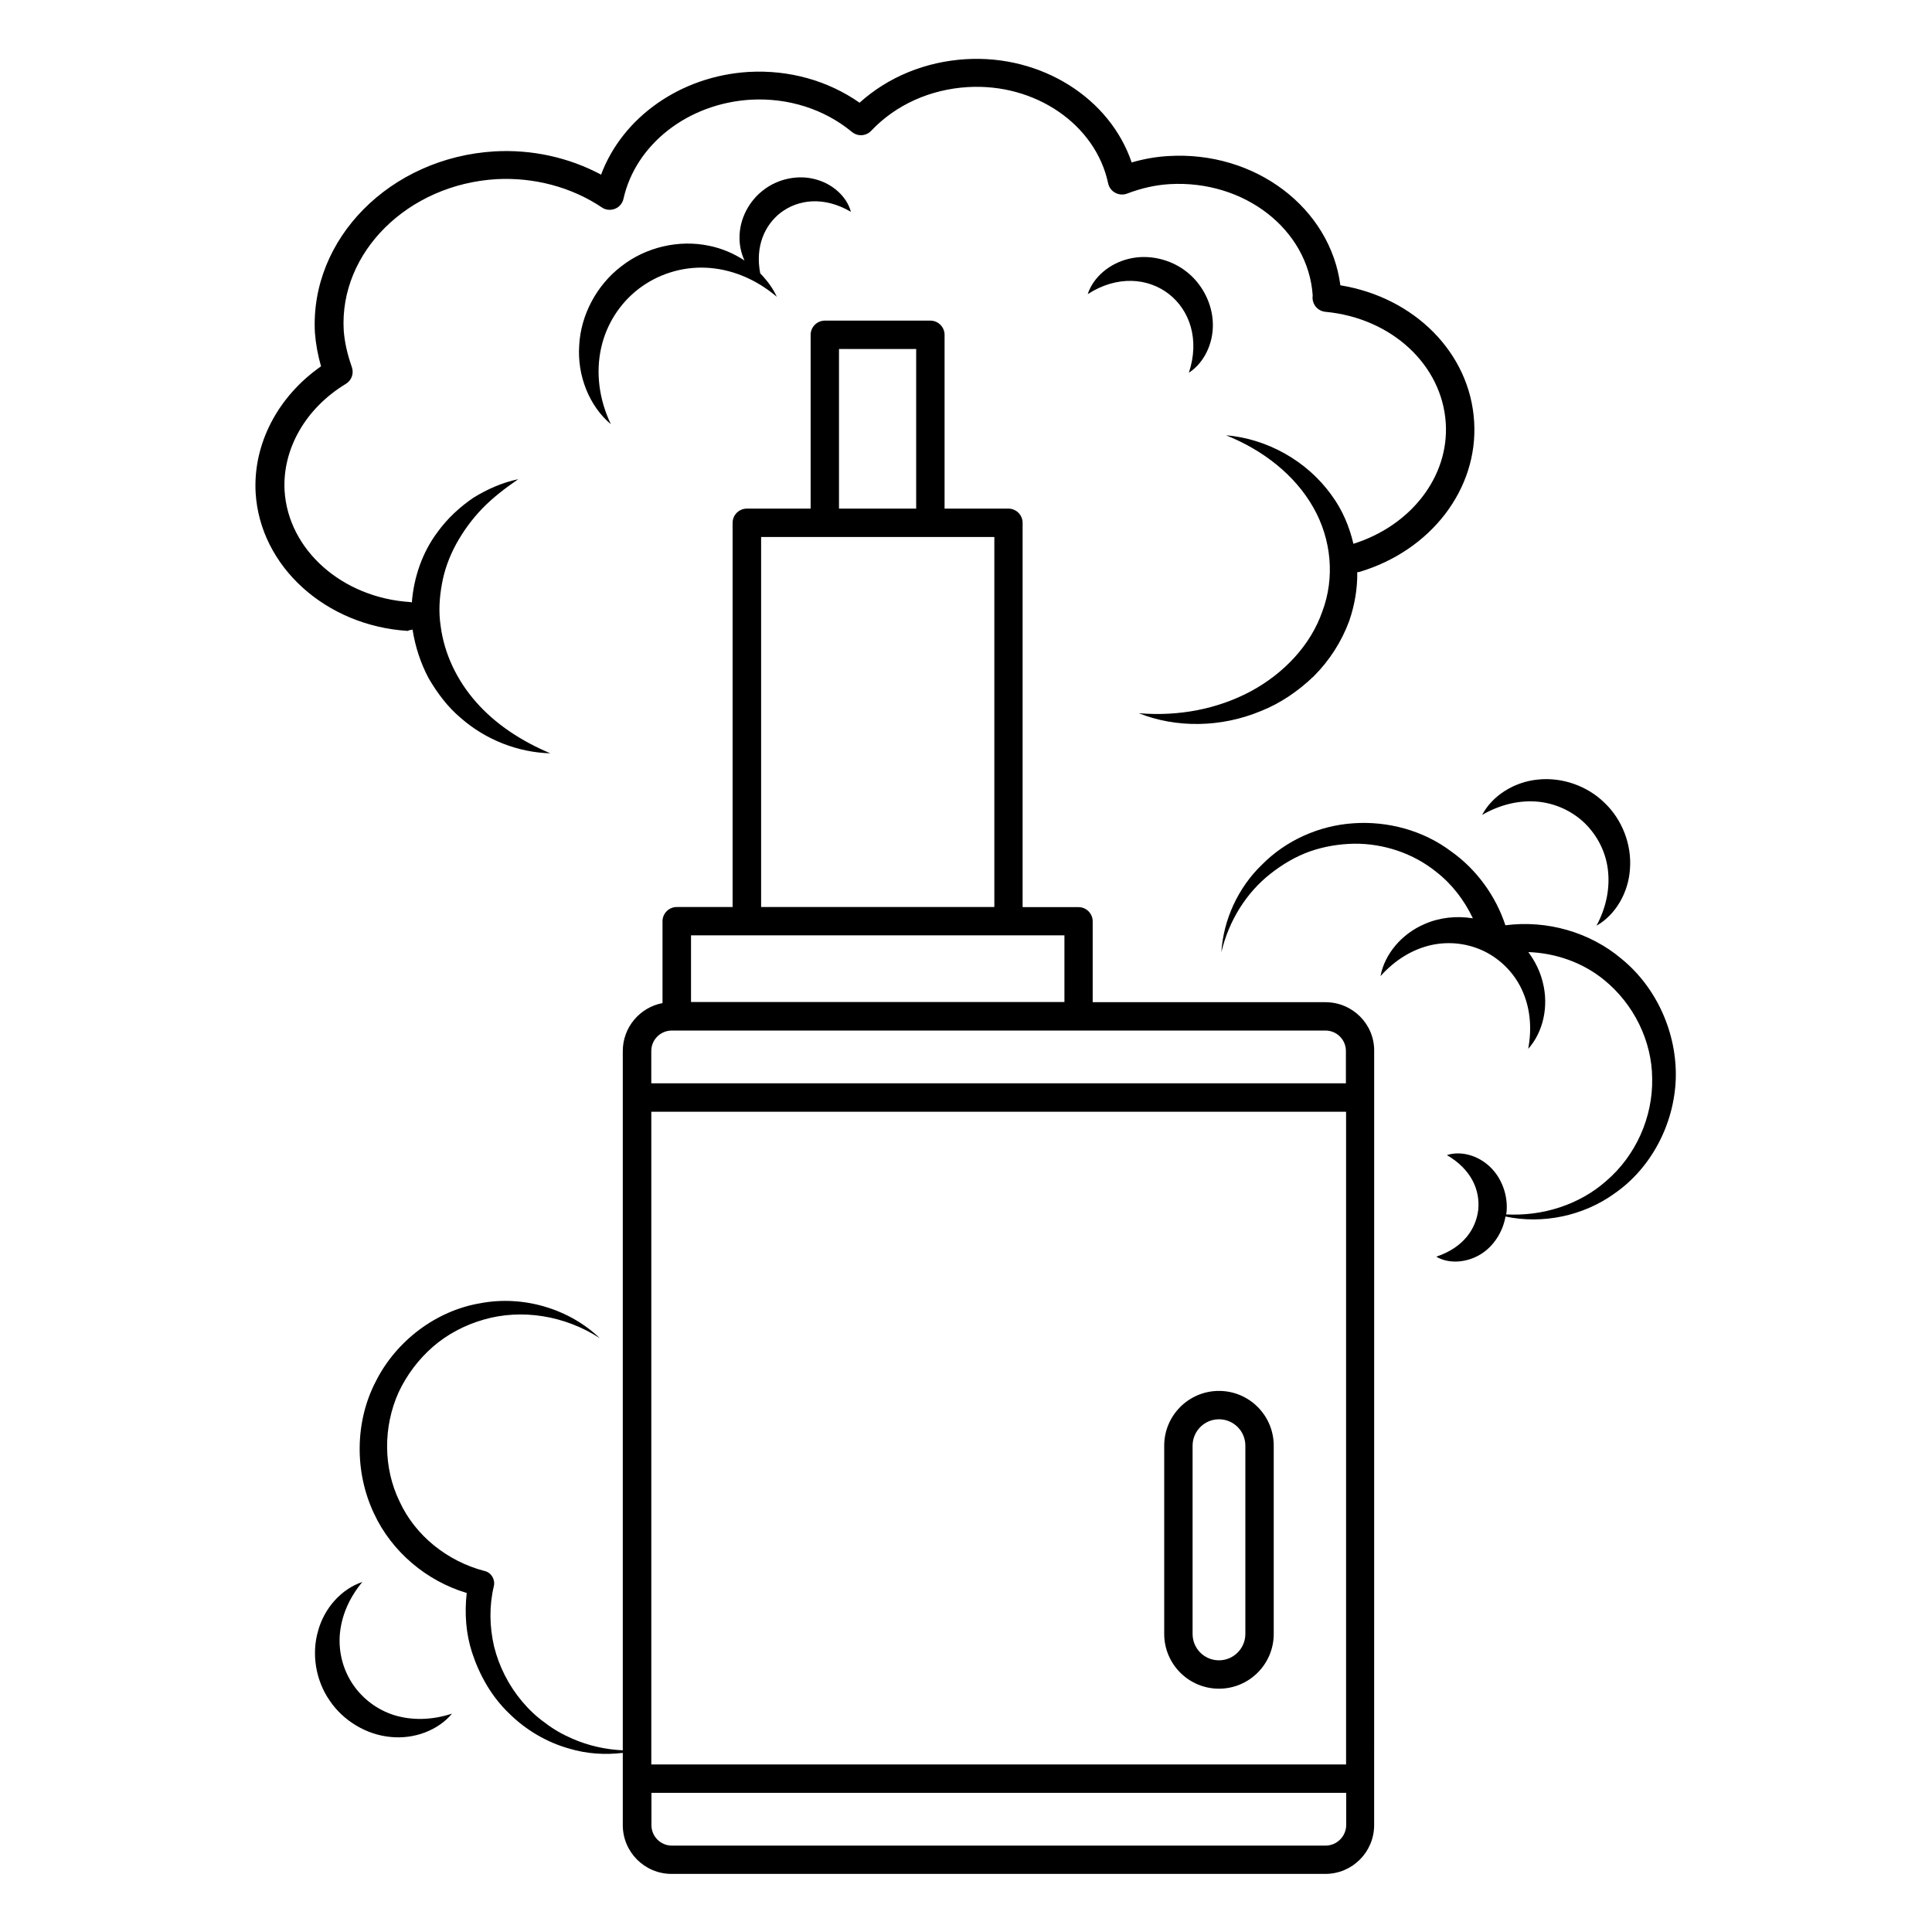 <?xml version="1.0" encoding="UTF-8"?>
<!-- Uploaded to: ICON Repo, www.iconrepo.com, Generator: ICON Repo Mixer Tools -->
<svg fill="#000000" width="800px" height="800px" version="1.1" viewBox="144 144 512 512" xmlns="http://www.w3.org/2000/svg">
 <g>
  <path d="m495.27 409.59h-61.695v-21.43c0-2.066-1.691-3.762-3.762-3.762h-14.812v-101.85c0-2.066-1.691-3.762-3.762-3.762h-16.918v-46.055c0-2.066-1.691-3.762-3.762-3.762h-27.973c-2.066 0-3.762 1.691-3.762 3.762v46.059h-16.918c-2.066 0-3.762 1.691-3.762 3.762v101.82h-14.812c-2.066 0-3.762 1.691-3.762 3.762v21.695c-5.977 1.129-10.527 6.391-10.527 12.707v185.32c-4.625-0.227-9.137-1.242-13.273-3.047-2.633-1.129-5.113-2.519-7.332-4.25-2.293-1.617-4.324-3.57-6.09-5.676-3.57-4.25-6.09-9.25-7.406-14.512-1.242-5.301-1.316-10.789-0.074-16.016 0.414-1.766-0.641-3.57-2.406-4.023l-0.188-0.039c-9.699-2.559-18.199-9.285-22.371-18.348-4.363-8.949-4.398-19.812-0.262-28.988 2.144-4.551 5.227-8.684 9.062-12.031 3.836-3.348 8.496-5.789 13.496-7.219 10-2.894 21.43-1.129 30.754 4.926-8.008-7.707-20.191-11.469-31.734-9.25-11.582 1.957-22.184 9.887-27.598 20.641-5.602 10.715-5.715 24.102-0.488 35.117 4.699 10.113 13.949 17.859 24.551 21.016-0.602 5.34-0.227 10.754 1.43 15.828 1.992 6.055 5.227 11.73 9.812 16.094 4.473 4.438 10.039 7.672 15.941 9.324 4.625 1.391 9.512 1.691 14.176 1.129v19.137c0 7.144 5.789 12.934 12.934 12.934h173.25c7.144 0 12.934-5.789 12.934-12.934l0.008-205.14c0.074-7.144-5.754-12.934-12.898-12.934zm5.453 202.01h-184.12v-172.98h184.12zm-134.38-375.11h20.453v42.297h-20.453zm-20.641 49.82h61.809v98.055h-61.809zm-18.574 105.57h98.957v17.672l-98.957-0.004zm-5.074 25.227h173.21c3.008 0 5.414 2.445 5.414 5.414v8.574h-184.08v-8.574c0-3.008 2.445-5.414 5.453-5.414zm173.21 216h-173.21c-3.008 0-5.414-2.445-5.414-5.414v-8.574h184.12v8.574c-0.039 2.969-2.484 5.414-5.492 5.414z"/>
  <path d="m467.04 591.52c8.008 0 14.512-6.504 14.512-14.512v-49.891c0-8.008-6.504-14.512-14.512-14.512-8.008 0-14.512 6.504-14.512 14.512v49.891c0 8.008 6.504 14.512 14.512 14.512zm-6.992-64.402c0-3.836 3.121-6.992 6.992-6.992s6.992 3.121 6.992 6.992v49.891c0 3.836-3.121 6.992-6.992 6.992s-6.992-3.121-6.992-6.992z"/>
  <path d="m573.74 398.12c-8.422-7.144-19.891-10.34-30.793-8.91-2.559-7.781-7.633-14.777-14.289-19.512-7.445-5.641-16.918-8.16-26.02-7.519-9.137 0.602-17.898 4.586-24.176 10.941-6.43 6.168-10.266 14.738-10.789 23.234 1.957-8.309 6.578-15.754 13.008-20.793 3.195-2.519 6.691-4.586 10.488-5.941 3.797-1.316 7.746-1.957 11.691-2.031 7.894-0.074 15.715 2.594 21.73 7.445 4.211 3.269 7.481 7.559 9.738 12.332-4.363-0.715-8.91-0.227-12.859 1.543-5.977 2.559-10.527 7.894-11.617 13.762 3.949-4.398 8.609-7.144 13.496-8.234 4.887-1.055 9.812-0.375 14.062 1.691 4.211 2.106 7.781 5.602 9.887 10.113s2.781 9.887 1.691 15.715c3.984-4.438 5.488-11.281 3.871-17.598-0.676-2.859-2.031-5.602-3.836-8.047 7.293 0.262 14.477 2.781 20.113 7.406 7.707 6.277 12.672 16.016 12.707 26.168 0.188 10.113-4.285 20.379-12.293 27.184-7.031 6.168-16.656 9.285-26.43 8.762 0.039-0.152 0.074-0.301 0.113-0.453 0.488-4.512-1.242-9.211-4.398-12.184-3.16-3.008-7.672-4.285-11.391-3.082 6.617 3.871 8.797 9.398 8.309 14.477-0.602 5.039-3.836 10-11.129 12.445 3.383 1.992 8.082 1.617 11.77-0.641 3.422-2.106 5.867-5.902 6.578-10 9.738 2.066 20.605-0.074 29.027-6.203 9.586-6.691 15.68-18.273 16.094-30.266 0.383-11.875-4.918-24.133-14.355-31.805z"/>
  <path d="m551.63 356.46c4.773 0.488 9.098 2.559 12.371 5.715 3.234 3.195 5.488 7.406 6.09 12.184 0.602 4.773-0.301 9.926-3.008 14.965 5.039-2.859 8.496-8.762 8.875-15.078 0.488-6.316-1.992-12.973-6.731-17.484-4.664-4.586-11.391-6.844-17.672-6.168-6.277 0.602-12.07 4.25-14.777 9.363 4.965-2.859 10.078-3.949 14.852-3.496z"/>
  <path d="m248.52 598.55c-4.586-1.43-8.383-4.363-10.941-8.082-2.559-3.762-3.871-8.348-3.535-13.16 0.375-4.773 2.293-9.625 5.977-14.062-5.488 1.805-10.078 6.879-11.73 12.973-1.766 6.055-0.641 13.121 3.082 18.461 3.648 5.414 9.777 9.023 16.055 9.625 6.277 0.676 12.672-1.73 16.355-6.168-5.445 1.77-10.672 1.805-15.262 0.414z"/>
  <path d="m252.54 311c0.262 0 0.527-0.113 0.789-0.152 0.715 4.551 2.144 8.91 4.285 12.934 2.293 3.91 5.039 7.594 8.461 10.453 6.691 5.902 15.34 9.176 23.762 9.398-7.746-3.269-14.551-7.746-19.664-13.574-5.113-5.789-8.461-12.859-9.398-20.191-0.562-3.684-0.34-7.445 0.34-11.09 0.641-3.684 1.957-7.258 3.797-10.641 1.844-3.348 4.172-6.543 6.918-9.398 2.781-2.859 6.016-5.34 9.512-7.746-4.137 0.863-8.121 2.594-11.844 4.887-3.609 2.445-6.918 5.488-9.551 9.137-3.984 5.301-6.277 11.883-6.805 18.648-0.152-0.039-0.262-0.113-0.414-0.113-18.047-1.129-32.371-13.836-33.312-29.551-0.602-11.016 5.602-21.844 16.242-28.273 1.543-0.941 2.18-2.781 1.578-4.473-1.203-3.422-1.918-6.617-2.144-9.699-1.203-20.68 16.996-38.688 40.492-40.078 9.965-0.527 19.891 2.106 27.898 7.481 1.016 0.715 2.332 0.828 3.496 0.375 1.164-0.453 1.992-1.465 2.258-2.668 3.234-14.438 17.07-25.227 33.648-26.242 10-0.562 19.551 2.481 26.883 8.535 1.543 1.277 3.762 1.129 5.113-0.301 6.504-6.879 15.602-10.98 25.605-11.582 17.898-1.055 33.875 9.926 37.184 25.492 0.227 1.09 0.902 1.992 1.879 2.519s2.106 0.602 3.121 0.227c3.836-1.465 7.559-2.293 11.316-2.519 19.812-1.129 36.734 12.07 37.898 29.516-0.039 0.188-0.039 0.414-0.039 0.562 0 1.957 1.465 3.57 3.422 3.762 17.559 1.656 30.941 14.098 31.883 29.551 0.863 14.098-9.176 27.109-24.477 31.922-1.09-4.625-2.969-9.062-5.754-12.82-6.656-9.363-17.371-15.039-28.012-15.941 9.926 3.984 18.273 10.566 23.121 19.102 4.852 8.496 5.754 18.688 2.406 27.598-3.121 8.984-10.227 16.43-18.91 21.129-8.762 4.699-19.102 6.731-29.738 5.828 9.965 3.984 21.844 3.797 32.258-0.527 5.266-2.066 10.039-5.34 14.176-9.324 4.062-4.062 7.293-9.062 9.324-14.551 1.43-4.137 2.219-8.574 2.144-12.973 0.152-0.039 0.34 0 0.488-0.039 19.023-5.641 31.582-21.996 30.492-39.816-1.055-18.199-15.793-32.973-35.453-36.168-2.668-20.453-22.52-35.68-45.645-34.25-3.234 0.188-6.43 0.754-9.664 1.691-5.754-16.996-23.836-28.535-43.875-27.371-10.754 0.641-20.641 4.699-28.234 11.543-8.383-5.867-18.723-8.762-29.402-8.16-18.047 1.09-33.426 12.031-39.102 27.223-8.496-4.551-18.348-6.731-28.234-6.168-27.672 1.656-48.988 23.199-47.598 48.086 0.227 2.934 0.754 5.867 1.617 8.875-11.469 8.008-18.047 20.605-17.332 33.5 1.164 19.512 18.535 35.266 40.344 36.621 0.301-0.191 0.375-0.191 0.449-0.191z"/>
  <path d="m350.89 200.36c4.625-3.496 11.391-4.438 18.609-0.227-1.09-4.098-4.926-7.481-9.512-8.648-4.551-1.203-9.852-0.113-13.688 2.894-3.91 2.969-6.316 7.781-6.316 12.484-0.039 2.18 0.453 4.285 1.316 6.168-2.82-1.844-6.016-3.234-9.438-3.91-7.894-1.656-16.656 0.34-23.16 5.414-6.578 5-10.789 12.934-11.203 20.98-0.562 8.047 2.668 16.094 8.383 20.906-3.195-6.731-3.984-13.723-2.594-20.113 1.391-6.391 5-11.957 10-15.793 5-3.797 11.316-5.867 17.82-5.566 6.543 0.301 13.086 2.894 18.762 7.707-1.055-2.293-2.594-4.363-4.398-6.203-1.387-7.144 1.172-12.785 5.418-16.094z"/>
  <path d="m465.42 229.87c-0.074-5.266-2.746-10.602-7.031-13.91-4.285-3.348-10.113-4.625-15.191-3.383-5.113 1.203-9.438 4.812-10.941 9.363 15.754-10.113 32.672 3.121 26.809 20.828 3.988-2.559 6.469-7.672 6.356-12.898z"/>
 </g>
</svg>